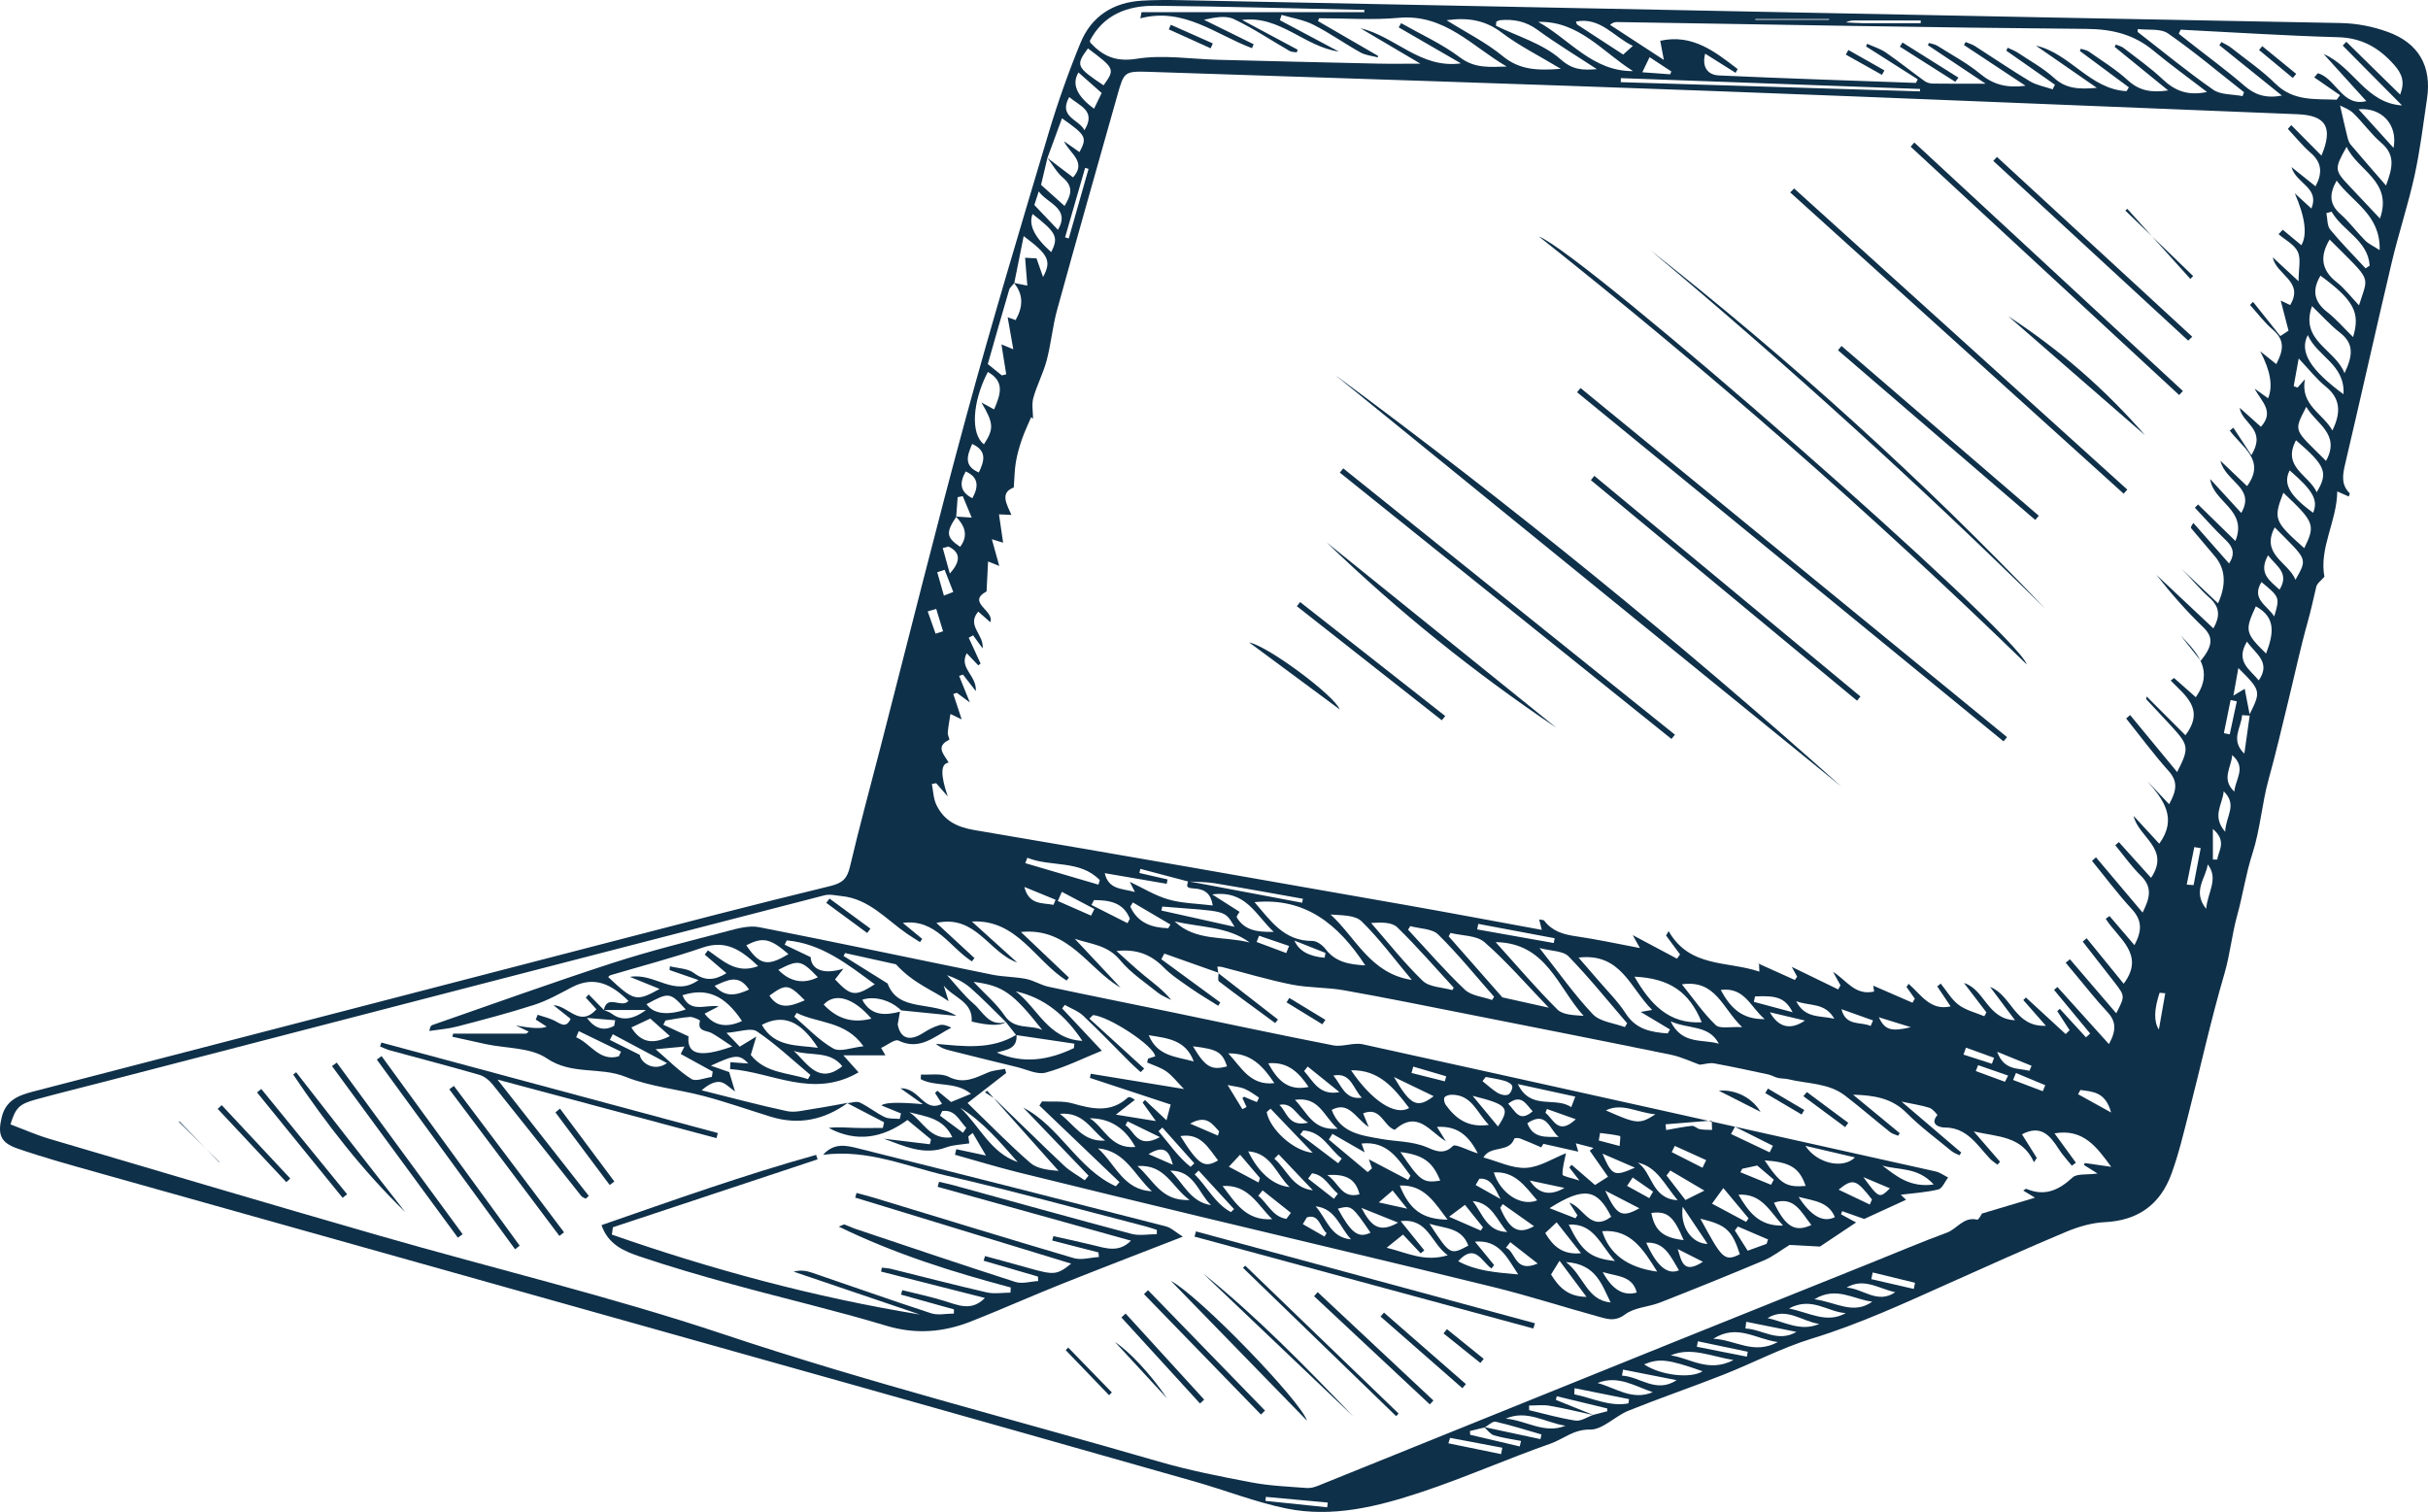 <?xml version="1.0" encoding="UTF-8"?><svg id="a" xmlns="http://www.w3.org/2000/svg" viewBox="0 0 799.24 497.73"><path d="M765.14,189.88c-1.77-9.6,4.1-18.19,4.23-28.1,1.65,.73,2.7,1.2,3.78,1.68,.15-.49,.42-.96,.31-1.07-2.86-2.85-2.34-6.02-1.5-9.6,5.22-22.16,10.14-44.4,15.38-66.55,2.26-9.54,5.38-18.89,7.48-28.46,1.83-8.35,2.85-16.89,4.11-25.37,1.58-10.65-2.83-18.27-12.97-21.92-5.01-1.8-10.12-2.81-15.66-2.91C643.18,5.2,516.08,2.59,388.97,.06c-4.33-.09-8.67-.1-12.99,.15-9.5,.55-16.69,5.1-20.29,13.87-3.97,9.68-7.49,19.59-10.48,29.61-9.28,31.09-18.64,62.17-27.16,93.47-9.87,36.26-18.9,72.74-28.29,109.13-3.36,13.01-6.9,25.99-9.98,39.07-.92,3.91-2.44,5.36-6.52,6.35-25.39,6.15-50.66,12.77-75.95,19.32-61.53,15.92-123.06,31.88-184.58,47.85-5.17,1.34-10.55,2.42-12.14,8.82-1.4,5.67-.51,8.44,5.09,10.38,8.79,3.04,17.79,5.51,26.75,8.03,82.96,23.33,165.95,46.6,248.91,69.94,37.32,10.5,74.61,21.07,111.9,31.68,10.07,2.87,19.9,6.75,30.11,8.86,15.25,3.14,30.16-.6,44.54-5.38,14.34-4.76,28.2-10.94,42.47-15.94,4.27-1.5,7.62-4.74,13.04-4.64,4.17,.08,8.26-4.45,12.67-6.22,10.35-4.17,20.93-7.78,31.32-11.88,9.73-3.84,19.09-8.81,29.05-11.86,15.59-4.77,30.26-11.55,45.05-18.18,12.83-5.75,25.66-11.53,38.62-16.96,4-1.67,8.42-2.98,12.7-3.18,10.96-.51,18.26-5.82,21.94-15.8,2.46-6.69,4.08-13.7,5.86-20.62,3.88-15.12,7.22-30.4,11.62-45.37,1.86-6.34,2.44-12.84,4.19-19.15,1.87-6.73,2.86-13.72,5.01-20.35,2.62-8.07,3.12-16.53,5.39-24.66,2.37-8.49,4.34-17.09,6.44-25.66,2.12-8.66,3.97-17.4,6.38-25.98,1.08-3.85,1.91-7.71,2.82-11.58,.28-1.17,1.64-2.07,2.67-3.3Zm-450.38-19.74c.16-2.16,.32-4.32,.48-6.47,.56-.11,1.12-.22,1.68-.33,.94,2.27,1.88,4.53,2.94,7.06-2.69-.18-3.95-.27-5.2-.35,2.88,2.98,4.23,6.18,1.41,9.97-4.57-3.05-4.78-4.69-1.31-9.86Zm173.78,299.67c1.07,.93,2,2.33,3.24,2.71,2.89,.88,5.93,1.26,8.91,1.85l-.43,1.81c-5.44-1.28-10.88-2.55-16.31-3.83-.03-.41-.06-.83-.08-1.24,1.61-.39,3.22-.78,4.82-1.17,1.23-.67,2.63-2.12,3.65-1.89,5.08,1.16,10.06,2.75,15.07,4.19l-.33,1.54c-6.17-1.32-12.35-2.65-18.53-3.98Zm36.07-3.93c-4.15-1.67-8.3-3.35-12.45-5.02,.1-.4,.19-.8,.29-1.2,5.53,1.34,11.06,2.67,16.6,4.01l.04,.92c-1.53,.4-3.05,.79-4.58,1.19-1.97,.68-4.05,2.16-5.88,1.89-5.15-.76-10.19-2.23-15.27-3.43,0-.51-.01-1.02-.02-1.52,2.23,0,4.51-.31,6.67,.06,4.9,.85,9.75,2.04,14.61,3.09ZM344.79,51.98c1.69,2.21,3.06,4.8,5.14,6.55,3.72,3.14,2.44,5.96,.5,9.27-2.75-2.47-5.24-4.7-7.74-6.94,.67-2.82,1.38-5.85,2.1-8.88,1.59-4.33,3.18-8.67,4.79-13.04,7.99,5.64,8.33,6.3,5.76,11.13-1.71-1.2-3.41-2.39-5.11-3.58,2.01,4.18,7.55,6.79,3,11.91-2.79-2.12-5.62-4.27-8.45-6.42Zm-10.93,41.27c1.01-5.04,2.02-10.08,3.11-15.52,8.2,6.11,9.23,8.17,6.38,13.46-.86-2.45-1.5-4.28-2.15-6.12-1.52-.09-3.12-.18-3.76-.22,.25,3.14,.49,6.13,.73,9.18-2.13-.43-3.27-.66-4.41-.89,3.3,3.94,2.93,8.04,.56,12.24-1.22-.43-2.4-.85-2.62-.93,.56,3.16,1.13,6.4,1.85,10.53-2.67-1.09-3.73-1.52-3.9-1.6,.52,3.24,1.04,6.55,1.57,9.85l-1.43,.36c-1.5-1.21-2.99-2.42-4.63-3.74,2.34-8.2,4.64-16.34,7.04-24.46,.24-.81,1.1-1.43,1.65-2.17Zm57.25,196.88c-.58,1.89-.6,2.19,2.13,2.38,3.43,.25,5.35,1.69,5.97,5.58-5.07-.63-9.99-.67-14.55-1.97-4.43-1.26-8.5-3.81-12.76-5.82,.47,.94,.98,1.96,1.68,3.36-4.15-1.22-8.65-.66-9.93-6.21,7.08,1.21,13.74,2.36,20.4,3.5,.09-.48,.18-.95,.28-1.43-3.09-.71-6.18-1.42-9.27-2.13,.11-.45,.21-.9,.32-1.35,5.22,1.39,10.43,2.78,15.67,4.14,2.94,.19,5.92,.13,8.81,.6,9.69,1.6,19.35,3.39,29.02,5.1l-.24,1.31c-12.5-2.36-25.01-4.72-37.51-7.08Zm9.99,30.09l-.1,.07c-.09-.65-.17-1.29-.27-2.07,.54,.03,1.01-.01,1.44,.1,7.68,1.96,15.28,4.27,23.04,5.81,5.62,1.12,11.51,.88,17.17,1.88,13.64,2.42,27.22,5.18,40.81,7.87,22.29,4.41,44.58,8.8,66.84,13.36,3.4,.7,6.62,2.27,9.48,3.28,1.77-.19,3.31-.71,4.71-.45,5.97,1.09,11.9,2.37,17.83,3.65,1.1,.24,2.12,.88,3.22,1.14,1.11,.26,2.31,.17,3.41,.44,6.32,1.54,13.25,1.19,18.73,5.43,5.01,3.87,9.81,8.01,14.75,11.97,.74,.59,1.77,.81,2.66,1.21l.52-.86c-5.12-4.22-10.24-8.45-15.36-12.67,6.7,.2,12.71,1.05,17.58,5.97,4.55,4.6,9.84,8.47,14.85,12.61,.74,.61,1.71,.93,2.57,1.38,.21-.3,.41-.6,.62-.9-6.18-5.28-12.37-10.56-19.64-16.77,4.05,.86,6.69,1.23,9.18,2.04,1.07,.35,2.66,2.31,2.61,2.37-2.83,3.41,1.29,4.11,2.28,4.11,7.53-.05,10.77,5.79,15.03,10.28,.72,.75,1.63,1.32,2.45,1.97,.29-.32,.57-.65,.86-.97-2.67-3.08-5.34-6.16-8.65-9.98,7.98,1.83,15.85,1.41,19.81,10.12,.31-.47,.63-.94,.94-1.4-1.68-2.67-3.36-5.34-4.89-7.78,6.23-3.28,9.27,.4,12.1,4.84,1.25,1.96,2.88,3.68,4.33,5.5,.44-.33,.88-.67,1.32-1-2.3-3.17-4.6-6.33-7.03-9.66,9.58-1.65,13.98,4.65,18.66,11.02-2.9-.41-5.81-.83-8.71-1.24l-.24,.65c1.08,.68,2.17,1.37,4.45,2.8-3.6,.49-6.76-.04-8.2,1.29-4.55,4.2-9.17,6.33-15.21,3.76-.17-.07-.52,.26-1.05,.55,.96,.59,1.87,1.14,3.87,2.36-6.58,1.97-11.51,3.44-17.48,5.22,.03-.04-1.04,2.14-1.57,2.01-4.46-1.07-6.56,3.02-9.92,4.26-8.36,3.08-16.58,6.57-24.85,9.89-21.75,8.74-43.52,17.46-65.26,26.23-38.93,15.71-77.84,31.46-116.77,47.16-1.2,.49-2.59,.9-3.85,.8-6.05-.47-12.18-.7-18.12-1.83-10.29-1.95-20.62-3.97-30.66-6.89-47.76-13.89-95.98-26.11-143.23-41.91-37.2-12.44-75.49-21.57-113.22-32.43-36.29-10.44-72.49-21.19-108.7-31.9-4.38-1.29-8.58-3.17-12.79-4.75,1.7-5.51,2.87-6.7,8.48-8.23,7.38-2.02,14.82-3.85,22.23-5.77,79.09-20.5,158.18-41.01,237.3-61.43,1.71-.44,3.69,.09,5.53,.27,9.11,.89,14.79,7.75,21.7,12.48,1.36,.93,2.77,1.79,4.16,2.68,.24-.36,.48-.71,.72-1.07-2.1-1.73-4.2-3.45-6.39-5.26,10.81-1.45,15.47,8.03,22.75,12.67,.28-.36,.56-.73,.84-1.09l-12.53-11.58c13.03-2.83,17.23,9.73,26.62,13.05-5-4.52-10-9.03-14.94-13.5,14.84-.81,20.81,12.9,31.17,19.43,.26-.32,.52-.65,.78-.97-5.09-4.84-10.19-9.69-15.8-15.02,15.87-1.58,22.13,12.21,32.79,18.32-4.96-5.3-9.92-10.6-15.06-16.08,5.23,1.79,10.78,1.99,14.93,7.05,3.43,4.17,8.18,7.27,12.45,10.72,1.27,1.02,2.9,1.6,4.37,2.39-2.64-3.3-5.88-5.59-8.94-8.11-3.12-2.56-6.06-5.34-9.08-8.02,6.61-.76,11.4,1.19,15.5,5.36,2.66,2.7,5.96,4.8,9.1,7,2.87,2.01,5.92,3.79,8.88,5.66,.23-.36,.46-.73,.69-1.09-6.47-4.74-12.94-9.49-19.42-14.23,.33-.62,.67-1.24,1-1.86,5.94,2.1,11.87,4.21,17.81,6.31Zm-61.68-182.88l.63,.52c0-2.31-.49-4.75,.1-6.89,1.17-4.19,3.28-8.11,4.39-12.31,1.44-5.46,1.94-11.18,3.43-16.63,6.49-23.57,13.19-47.08,19.83-70.61,2.22-7.86,2.24-8.04,10.79-7.76,61.12,2.02,122.23,3.97,183.34,6.23,64.77,2.4,129.53,5.15,194.29,7.71,9.41,.37,11.88,4.25,7.95,13.63-3.39-3.42-6.67-6.73-9.94-10.03l-1.12,1.23c2.48,2.64,4.76,5.51,7.48,7.86,3.87,3.33,3.86,6.87,1.63,11.05l-7.93-6.35c1.67,5.68,9.36,6.67,6.57,13.67-2.07-1.9-3.77-3.46-5.47-5.02q5.16,11.87,2.17,17.09c-2.05-1.71-4.1-3.41-6.14-5.1-.45,.49-.91,.98-1.36,1.48,2.19,1.9,5.22,3.4,6.33,5.8,1.09,2.36,.24,5.62,.24,9.67-3.64-3.37-6.06-5.61-8.48-7.85,1.12,5.83,10.43,7.84,5.72,15.7-1.17-.56-2.38-1.14-3.11-1.48,.85,3.28,1.71,6.6,2.57,9.92-.9,.59-1.8,1.18-2.7,1.77-2.99-3.75-5.99-7.51-8.98-11.26l-1.01,1.01c2.5,2.75,4.75,5.81,7.56,8.19,4.24,3.6,3.23,7.19,1.1,11.29l-5.3-4.23q5.09,9.6,2.6,15.48c-1.48-1.06-2.96-2.12-4.43-3.18,2.12,4.19,6.69,7.44,2.07,12.57-2.36-2.11-4.68-4.19-7-6.26,.82,5.37,9.07,6.95,3.85,15.59-1.97-3.01-3.95-6.02-5.92-9.03l-1.18,.94c3.95,5.47,12.01,9.67,5.69,18.28-2.46-2.35-5.1-4.86-8.77-8.35,1.68,7.03,11.67,8.84,6.86,17.19-3.52-3.85-6.87-7.51-10.22-11.16,.94,7.64,12.45,10.09,8.29,20.38-4.31-4.22-8.3-8.12-12.29-12.02l-1.04,1.08c3.36,3.56,6.59,7.25,10.13,10.62,2.38,2.27,3.24,4.46,1.12,7.74-3.96-4.5-7.85-8.92-11.75-13.35-.84,1.16-.89,1.54-.73,1.74,2.56,3.07,5.15,6.12,7.74,9.16q5.34,6.25,1.1,15.57c-4.27-4.04-8.17-7.73-12.07-11.42,3.19,3.15,5.99,6.66,9.29,9.6,3.53,3.14,3.41,6.21,1.26,10.06-6.41-6.02-12.58-11.82-18.74-17.61,4.82,6.17,9.88,11.93,15.39,17.23,3.28,3.16,3.3,5.99-.82,11.05-2.2-2.77-4.39-5.54-6.59-8.31,5.65,5.88,11,11.62,4.97,20.3-2.31-2.04-4.74-4.19-7.17-6.33l-1.1,.85c4.77,4.94,11.38,9.37,4.85,18-4.3-4.3-8.52-8.52-12.76-12.76-.04,.38-.21,.83-.07,.98,2.82,3.06,5.72,6.05,8.52,9.13,5.45,5.98,5.55,7.03,1.58,14.76-5.19-6.3-10.33-12.53-15.47-18.76l-1.31,1.13c4.63,5.78,9.03,11.76,13.96,17.26,3.15,3.51,2.66,6.51,.18,10.97-2.67-2.84-4.93-5.24-7.18-7.63,5.27,6.14,10.05,12.2,3.94,20.63-2.73-2.96-5.6-6.07-8.46-9.17,1.61,7.13,12.23,10.73,5.76,20.41-3.57-3.97-7.09-7.88-10.6-11.78l-1.18,1.05c2.79,3.36,5.32,6.99,8.43,10.03,4.09,4,2.73,7.75,.56,12.12-5.31-6.29-10.32-12.23-15.34-18.18l-1.31,1.16c4.35,5.33,8.48,10.88,13.14,15.93,3.55,3.84,3.21,7.37,.83,11.82-2.94-3.44-5.57-6.51-8.2-9.58l-1.26,.9c4.11,6.51,13.19,11.71,5.91,21.38-4.08-5.01-8.13-9.99-12.18-14.97-.43,.36-.87,.72-1.3,1.09,3.51,4.5,7.04,8.99,10.53,13.51,3.42,4.45,3.4,4.46,.51,10.1-5.1-5.96-10.17-11.87-15.24-17.78l-1.4,1.13c.99,1.19,1.98,2.38,2.97,3.57,3.54,4.21,6.91,8.57,10.68,12.57,2.83,3,3.21,5.94,.58,10.65-5.83-6.46-11.39-12.62-16.95-18.79-.37,.32-.74,.63-1.11,.95,3.96,4.79,7.92,9.57,11.88,14.36-.46,.42-.92,.84-1.38,1.26-2.87-3.13-5.73-6.26-8.6-9.39-.28,.26-.57,.51-.85,.77,1.36,2.09,2.72,4.18,4.08,6.27-.44,.42-.87,.85-1.31,1.27-4.36-4.01-8.72-8.03-13.08-12.04-.29,.28-.57,.56-.86,.84,2.35,2.67,4.69,5.34,7.44,8.47-10.39,.45-11.2-10.04-18.37-12.78,2.59,3.45,5.17,6.9,8.2,10.95-9.16-.36-9.92-10.14-16.8-12.25,2.46,3.22,4.93,6.45,7.39,9.67-.23,.42-.47,.85-.7,1.27-2.85-1.2-6.04-1.94-8.44-3.74-2.38-1.78-3.97-4.63-5.91-7.01l-1.14,.93c1.48,2.21,2.96,4.42,4.4,6.58-6.68,1.54-9.77-3.91-13.82-7.42l-.7,1.02c.91,1.29,1.82,2.57,2.74,3.86-.26,.44-.51,.89-.77,1.33-4.31-1.88-8.62-3.75-12.92-5.62,.07,.43,.2,1.28,.3,1.93-6.3,1.47-9.12-3.76-13.53-6.48,.82,1.48,1.64,2.97,2.45,4.45-.25,.45-.51,.89-.76,1.34-5.16-2.5-10.32-5.01-15.28-7.42,.5,.91,1.14,2.07,1.78,3.24l-.77,1.07c-3.89-1.75-7.78-3.5-12.07-5.43,.53-.31,.27-.23,.27-.15,.01,.77,.07,1.53,.14,2.84-10.45-3.57-22.95-1.18-29.87-13.33l-.86,1.43c1.53,2.07,3.07,4.15,4.6,6.22l-1,1.41c-4.83-2.57-9.67-5.14-14.56-7.75,.64,1.15,1.34,2.42,2.36,4.25-7.5-1.41-14.3-2.9-21.17-3.89-4.13-.6-7.74-1.68-10.34-5.14-.21-.27-.86-.21-1.65-.38,.3,1.21,.52,2.11,.86,3.43-15.43-2.82-30.29-5.64-45.19-8.26-47.21-8.29-94.41-16.63-141.67-24.61-5.86-.99-10.02-3.22-12.46-8.37-.96-2.03-1-4.51-1.46-6.78l1.41-.28c1.28,1.46,2.55,2.91,3.83,4.37q-3.67-10.69,.28-11.12c-1.28-2.55-4.64-5.2,.23-7.55,.16-.08-.58-1.56-.51-2.36,.17-2.01,.56-4,.88-6.12l3.7,1.79c-.99-3-1.87-5.68-2.76-8.36l1.17-.39c1.21,.89,2.41,1.79,4.28,3.17-1.41-3.5-2.47-6.12-3.53-8.74,.42-.14,.85-.29,1.27-.43,1.19,1.53,2.39,3.07,4.24,5.45,.29-5.27-5.66-7.57-3-12.48,1.51,1.59,2.65,2.79,3.78,3.98,.26-.19,.52-.38,.78-.57-1.3-2.84-2.61-5.67-3.91-8.51l1.45-.8,3.12,4.31c.54-4.59-5.41-7.44-1.44-12.12,1.3,1.14,2.57,2.24,3.98,3.48,1.43-3.88-7.94-6.48-1.24-10.12,.17-3.34,.33-6.45,.5-9.86,1.74,.69,2.7,1.07,3.68,1.46-.8-2.88-1.52-5.47-2.44-8.79,2.3,.71,3.29,1.02,3.71,1.15-.45-3.09-.89-6.1-1.36-9.33,1.97,.09,2.87,.13,4.11,.18-1.7-3.73-3.81-7.32,.76-9.03,.23-3.02,.24-5.71,.68-8.32,.43-2.55,1.15-5.07,1.99-7.51,.86-2.49,2.01-4.88,3.04-7.31ZM700.78,28.74l-.78,1.27c-12.05-.62-18.57-12.47-29.83-14.99,6.38,4.42,12.75,8.83,20.07,13.9-6.01,.54-10.21,.27-14.11-3.28-3.54-3.22-7.85-5.59-11.86-8.26-1.04-.69-2.26-1.12-3.39-1.67l-.45,.97c5.34,3.74,10.67,7.47,16.01,11.21-.25,.5-.51,1-.76,1.51-2.52-.86-5.27-1.33-7.5-2.66-6.14-3.67-12.05-7.73-18.08-11.58-.93-.59-2.05-.89-3.08-1.33l-.51,1c6.52,4.31,13.04,8.62,20.25,13.4-6.31,.81-10.69-.43-14.88-3.89-4.33-3.58-9.39-6.28-14.18-9.29-.79-.5-1.83-.62-2.75-.91l-.33,.73c6.03,4.02,12.06,8.05,19,12.68-6.8,0-12.12,.04-17.43-.04-.91-.01-1.97-.32-2.7-.85-4.26-3.08-8.36-6.38-12.69-9.36-1.84-1.27-4.1-1.94-6.16-2.89l-.38,.87c5.67,3.61,11.34,7.21,17.01,10.82l-.57,1.19c-21.62-.79-43.25-1.46-64.86-2.46-3.89-.18-5.65-2.98-4.53-7.16,3.46,2.18,6.74,4.24,10.02,6.3l.66-1.24c-7.46-5.71-14.82-11.65-25.48-9.31,.26,1.36,.63,3.33,1.19,6.3-6.49-4.23-12.1-7.89-17.71-11.54,1.02-.92,1.77-.93,2.52-.92,51.45,.81,102.89,1.82,154.34,2.25,8.46,.07,15.54,1.79,22,7.15,5.53,4.59,11.38,8.81,17.65,13.62-6.49,1.36-10.68-.49-14.62-4.2-3.98-3.76-8.51-6.93-12.85-10.3-.71-.55-1.69-.75-2.55-1.12l-.39,.76c5.68,4.63,11.37,9.26,17.62,14.35-5.58,.8-9.54,.09-13.25-3.32-3.9-3.58-8.5-6.4-12.85-9.47-.74-.52-1.76-.63-2.66-.93l-.31,.73c5.38,3.99,10.77,7.99,16.15,11.98ZM433.85,6.94l.36-.93c8.74,0,17.54,.65,26.2-.14,15.14-1.38,24.25,9.49,35.58,16.04-5.39,.11-10.42,.74-15.36-2.98-5.94-4.48-12.89-7.6-19.41-11.3l-.8,1.38c6.83,3.95,13.65,7.9,20.48,11.85-13.37,1.84-21.55-8.85-33.09-11.57,6.56,3.88,13.13,7.75,19.76,11.67-4.99,0-9.63,.09-14.26-.02-17.4-.38-34.79-.81-52.19-1.25-8.99-.22-18.17-1.75-26.89-.35-6.89,1.11-11.11-.81-15.28-5.25-.1-.1-.09-.31-.19-.67,4.5-8.65,12.47-11.6,21.51-11.52,22.95,.21,45.9,.88,68.84,1.37v.73h-73.34l-.39,2.04c14.29-3.75,24.84,5.35,36.74,9.82,.19-.43,.38-.86,.56-1.29-5.46-2.69-10.92-5.37-16.37-8.06,3.49-.78,7.14-1.5,9.86-.22,6.35,3,12.23,6.98,18.33,10.49,.66,.38,1.56,.32,2.35,.46l.32-.87c-6.1-3.27-12.21-6.54-18.31-9.8,12.54-1.56,20.5,8.81,31.84,10.4-6.46-3.44-12.92-6.88-19.39-10.32l.56-1.75c3.52,1.05,7.29,1.62,10.51,3.26,5.33,2.7,10.25,6.21,15.48,9.12,1.68,.94,3.79,1.1,5.71,1.62v-.54c-6.58-3.81-13.16-7.62-19.74-11.43Zm317.3,24.53c-5.43,1-9-.32-12.41-3.29-5.27-4.59-10.94-8.72-16.43-13.05-1.7-1.34-3.41-2.68-5.11-4.02l.61-1.34c17.27,.87,34.54,2,51.82,2.48,7.82,.22,13.41,3.42,18.44,9.07,2.67,3,3.62,5.69,2,9.82-6.04-5.93-11.87-11.65-17.71-17.38l-1.19,1.25c6.51,6.57,13.02,13.13,19.53,19.7-11.97-.75-15.92-12.65-25.81-16.93,4.99,5.51,9.58,10.58,14.05,15.51-7.93,1.97-9.89-7.38-15.94-9.2l-1.21,1.38c2.83,1.96,5.67,3.91,8.5,5.87-.37,.5-.74,.99-1.11,1.49-7.02-.34-14.15,.62-20.12-5.25-4.49-4.41-9.77-8.03-14.74-11.95-.92-.72-2.04-1.19-3.07-1.78l-.7,1.01c6.65,5.36,13.3,10.72,20.6,16.61ZM449.42,317.82c-5.26-.3-9.8-1.05-13.08-5.37-.98-1.29-2.85-2.69-4.31-2.68-9.5,.07-13.94-6.9-19.08-12.78,16.75-1.59,27.61,7.3,36.47,20.83Zm45.11,10.51c-5.24-5.96-11.45-13.02-17.66-20.08l.6-1.11c3.8,.94,8.59,.76,11.21,3.05,7.21,6.29,13.52,13.63,21.14,21.55-5.76-1.28-9.94-2.21-15.29-3.4Zm45.52,4.79c3.57,2.14,6.62,3.96,9.67,5.79l-.75,1.31c-5.39-.42-10.38-1.24-13.8-6.55-2.58-4.01-6.08-7.43-9.2-11.1-2.02-2.38-4.09-4.72-6.34-7.32,14.02-1.65,16.98,10.11,24.22,17.23-1.62,.28-2.54,.44-3.8,.66Zm-47.72-22.96c16.76,.23,20.45,14.97,28.97,24.27-3.17-.25-6.81-.26-8.64-2.09-7-6.97-13.41-14.52-20.33-22.18ZM703.66,10.51l.05-.95c3.37,.42,7.5-.26,9.97,1.46,8.64,6,16.71,12.83,25,19.34l-.48,1.28c-3.26-.65-7.16-.37-9.66-2.1-8.56-5.96-16.62-12.63-24.88-19.03Zm-168.04,326.36c-.25,.42-.5,.84-.75,1.26-3.57-1.34-8.16-1.73-10.53-4.22-6.12-6.44-11.26-13.81-17.58-21.81,3.9,1.04,7.77,.89,9.58,2.76,6.79,6.98,12.91,14.62,19.28,22.01Zm-21.84-314.22c-7.82,.63-13.64,.34-19.13-4.18-5.47-4.5-11.98-7.74-18.47-11.81,7.1-.98,12.76-.02,18.18,4.1,5.64,4.29,12.1,7.48,19.42,11.89Zm-50.27,283.42l.72-1.18c3.12,.87,7.18,.79,9.2,2.77,6.53,6.42,12.31,13.6,18.39,20.49l-.66,1.06c-3.03-1.08-6.82-1.37-8.96-3.39-6.57-6.23-12.51-13.12-18.69-19.75Zm15.03,19.09l-.49,.79c-3.3-.95-7.52-.94-9.71-3.04-6.12-5.88-11.4-12.64-17.01-19.06,3.42-.24,6.86-.28,8.61,1.42,6.5,6.32,12.45,13.22,18.6,19.9ZM770.3,34.74c.96,.53,2.98,1.19,4.36,2.52,3.21,3.11,5.82,6.88,9.2,9.76,5.04,4.29,3.42,8.81,1.57,14.06-4.11-4.73-7.93-9.07-11.65-13.48-.58-.68-.86-1.68-1.09-2.58-.81-3.27-1.53-6.56-2.39-10.27ZM464.74,322.61c-13.68-2.09-18.39-13.91-26.75-21.54,3.65,.28,8.05,.13,10.22,2.25,5.86,5.72,10.76,12.41,16.53,19.29Zm73.29-1.08c11.62,.57,18.03,5.02,22.13,15.01-10.88,.65-16.97-6.06-22.13-15.01Zm-.46-298.12c-13.38,.13-20.96-10.53-31.23-16.21,13.43-.36,21.24,9.99,31.23,16.21Zm-45.14-14.94c.11-1.03,.07-1.31,.15-1.35,.41-.2,.84-.44,1.27-.48,4.42-.39,8.37,.36,12.16,3.12,6.34,4.61,13.07,8.69,19.63,13-4.57,.36-7.89,.34-11.86-3.18-5.9-5.23-14.3-7.64-21.36-11.11Zm274.43,70.39c14.2,14.23,12.84,11.46,9.66,21.66-2.55-2.69-4.65-5.5-7.32-7.6-5.08-3.98-5.67-8.47-2.34-14.06Zm16.57-6.92c-3.68-3.91-6.85-7.27-10.02-10.63-5.01-5.31-5.05-5.66-.96-12.99,3.67,7.94,15.28,11.3,10.98,23.62Zm-14.26-12.49c5.18,7.18,14.48,11.16,14.15,22.89-2.08-1.36-3.66-2.05-4.79-3.19-2.8-2.81-5.17-6.08-8.13-8.69-3.65-3.21-3.73-6.54-1.23-11.02Zm2.59,63.41c-3.15-8.04-14.76-10.57-10.71-22.08,3.35,3.22,6.08,6.31,9.28,8.79,4.61,3.59,4.15,7.58,1.43,13.28Zm2.81-11.9c-3.06-3-5.55-5.93-8.52-8.24-4.46-3.48-4.98-7.35-2.2-11.97,10.91,8.03,13.19,12.14,10.72,20.22Zm-15.84,13.9c-.81,.91-1.63,1.83-2.44,2.74l-1.26-.47c.49-2.7,.98-5.41,1.64-9.12,3.37,3.56,5.8,6.73,8.82,9.17,5.01,4.04,5.15,8.62,2.28,14.54-3.11-5.61-10.63-8.33-9.05-16.86ZM533.51,27.05c.01-.44,.03-.89,.04-1.33,32.83,1.19,65.67,2.38,98.5,3.57l-.03,.79c-32.84-1.01-65.68-2.02-98.52-3.03Zm-210.46,105.43c4.11,6.94,4.13,8.73,.84,13.79-4.43-3.35-3.86-13.94,1.28-23.82,5.81,3.22,4.04,7.68,2.07,12.33-1.11-.61-2.07-1.13-4.2-2.29Zm250.41,205.67c-3.84-.22-7.31,.64-8.69-.69-4.08-3.91-7.33-8.69-11.13-13.41,11.17-1.62,13.31,7.89,19.82,14.09Zm178.17-175.94c10.27,9.69,10.61,10.63,6.88,18.25-9.92-8.81-10.24-9.6-6.88-18.25Zm14.04-10.48c-10.61-10.61-10.81-9.34-6.5-17.8,3.23,5.63,11.39,8.95,6.5,17.8Zm5.75-21.95c-10.91-8.02-14.63-13.95-11.75-19.48,3.03,7.04,12.34,9.66,11.75,19.48Zm-15.63,15.16c9.73,8.35,10.69,10.65,6.81,17.1-2.56-5.72-11.51-8.24-6.81-17.1Zm-7,28.68c10.72,10.85,10.9,9.98,6.83,17.25-2.35-5.83-11.56-8.34-6.83-17.25Zm-340.75,126.56c-2.91-1.85-5.48-3.49-9.01-5.73,11.17-1.46,14.19,6.68,20.24,12.32-5.56,.16-9.62-.55-12.14-4.72-.24-.4,.75-1.54,.92-1.86ZM780.05,87.43l-1.35,.92c-3.92-4.23-8-8.33-11.65-12.77-1.05-1.28-.87-3.58-1.26-5.42l1.73-.47c3.59,6.31,11.96,9.39,12.52,17.74Zm-34.11,127.73c-6.89-6.76-7.06-7.61-3.37-15.54,6.91,3.73,5.71,9.35,3.37,15.54Zm-334.57,95.13c-8.32-2.19-17.82-.28-24.72-6.98,8.35,2.06,17.42,1.56,24.72,6.98ZM518.77,7.09c8.09-1.57,12.46,5.09,18.73,8.01-1.22,1.1-2.16,1.95-3.18,2.86-5.14-3.34-10.14-6.59-15.13-9.86-.21-.14-.24-.56-.42-1Zm-155.51,21c-9-6.04-9.23-6.58-5.13-12.15,8.84,6.6,8.95,6.87,5.13,12.15Zm-25.77,256.07c.23-.59,.46-1.19,.69-1.78,7.73,3.16,17.27,.58,23.85,7.37l-.46,1.48c-8.03-2.36-16.05-4.71-24.08-7.07Zm68.91,20.96c-8.6-1.92-16.35-3.65-24.1-5.37l.29-1.3c21.44,1.71,20.38,.97,23.81,6.68Zm355.03-136.31c-7.85-5.73-9.97-9.56-7.72-13.95,7.73,6.69,9.43,9.76,7.72,13.95ZM360.13,35.78q-8.56-6.27-5.12-11.92c2.57,2.27,5.1,4.52,7.64,6.76-.93,1.9-1.64,3.36-2.51,5.16Zm225.09,406.04c-8.02,4.3-13.85-.71-21.23-1.1,7.9-4.96,13.73,.07,21.23,1.1ZM339.91,70.45c7.91,6.19,8.58,7.61,6.13,12.55q-8.28-7.29-6.13-12.55Zm220.54,380.98c-3.87,2.53-13.89,1.35-19.25-2.27,5.01-2.05,7.93-1.7,19.25,2.27ZM787.9,48.69c-4.12-4.55-7.69-8.5-11.52-12.72,7.64-.66,12.99,5.09,11.52,12.72Zm-171.57,379.81c-6.26,4.51-12.05,.12-19.07-.77,7.31-4.46,13.08,.2,19.07,.77Zm-49.91-102.61c7.96-1,9.76,5.69,14.48,9.61-7.54,.16-11.34-3.78-14.48-9.61ZM341.93,63c2.72,3.99,10.54,5.49,6.32,12.66-2.71-2.85-5.09-5.34-7.77-8.17,.38-1.17,.92-2.83,1.45-4.5Zm208.04,383.2c6.69-2.83,12.87,.24,20.66,1.54-8.24,4.28-14.24-.62-20.66-1.54Zm186.83-226.29c7.44,7.41,7.51,7.64,3.72,15.24-.67-3.44-1.12-5.76-1.62-8.38-.94,.57-1.77,1.06-3.71,2.23,.62-3.5,1.05-5.92,1.62-9.09Zm-192.76,238.41c-6.73,2.87-12.21-1.42-18.16-3.02,6.7-2.7,12.27,1.05,18.16,3.02Zm21.77-114.72c-5.26-1.6-12.1,.47-15.89-7.38,5.99,2.7,12.54,1.06,15.89,7.38Zm-70.16,123.44c7-3.1,13.11,1.35,19.66,2.32-6.92,2.86-13.05-1.83-19.66-2.32Zm244-255.83c2.8,4.07,8.03,6.74,3.88,12.79-2.9-3.61-7.83-6.21-3.88-12.79Zm-140.77,224.64c-6.12,2.64-11.43-.67-17.03-1.92,6.2-3.84,11.36,1.18,17.03,1.92Zm8.73-3.58c-6.32,3.55-11.8-.1-18.72-1.5,7.55-4.1,12.84,1.28,18.72,1.5Zm16.26-6.87c-5.83,4.06-10.66-1.22-16.02-1.52,5.76-3.42,10.74,.47,16.02,1.52Zm-71.95,28.97c-6.85,4.46-11.97-1.17-18-1.5,.12-.66,.23-1.32,.35-1.98,5.88,1.16,11.77,2.32,17.65,3.48ZM356.96,42.88c-1.7-3.6-8.7-4.29-5-10.93,3.52,3.02,8.97,4.49,5,10.93Zm2.31,255.04c.28-.53,.56-1.06,.84-1.6,5.06,0,9.7,.78,11.81,6.12-.25,.49-.51,.99-.76,1.48-3.96-2-7.93-4-11.89-6.01Zm152.49,10.96l-.31,1.57c-8.4-1.49-16.8-2.99-25.2-4.48l.36-1.82c8.39,1.58,16.77,3.16,25.16,4.73Zm-139.69-10.42c.28-.46,.56-.91,.84-1.37,4.12,2.42,8.25,4.85,12.37,7.27-.24,.41-.48,.81-.72,1.22-5.41-.17-10.05-1.71-12.49-7.12Zm376.55-95.52c-2.39-3.77-7.62-5.66-4.2-11.33,6.05,5,6.07,5.05,4.2,11.33Zm-174.07,234.42c.09-.74,.18-1.47,.27-2.21,5.51,1.11,11.02,2.21,16.54,3.32-6.23,3.62-11.19-.87-16.81-1.11Zm-56.33,21.66l.09-2.01c5.98,1.2,11.97,2.4,17.95,3.6l-.24,1.41c-6.26,1.15-11.9-1.8-17.81-3Zm208.51-174.46c3.69,4.8-.01,9.07-.52,14.63-4.67-5.81-.05-10.1,.52-14.63Zm19.86-101.74c2.65,3.51,7.19,5.81,3.77,11.3-3.27-3-7.07-5.41-3.77-11.3Zm-398.38,113.8l1.32-3.02c3.57,1.88,7.14,3.77,10.71,5.65-.36,.73-.72,1.45-1.08,2.18-3.65-1.6-7.3-3.21-10.95-4.81Zm389.82-61.18c.84,.05,1.67,.1,2.51,.15-.59,4.17-1.17,8.34-1.76,12.52-4.71-4.56-.99-8.49-.75-12.66Zm-261.26,239.71c.19-.6,.38-1.19,.57-1.79,5.73,1.08,11.45,2.16,17.18,3.25l-.4,2.1c-5.78-1.19-11.57-2.37-17.35-3.56Zm100.56-145.33l.38-1.79c7.42-.36,9.94,.59,12.39,5.21-4.61-1.24-8.7-2.33-12.78-3.42Zm-160.77,164.29c.05-.44,.09-.88,.14-1.32,6.79,.62,13.57,1.25,20.36,1.87l-.17,1.56c-6.78-.7-13.55-1.41-20.33-2.11Zm213.82-71.81l-.41,2.03c-4.66-1.07-9.32-2.15-13.98-3.22,.15-.73,.31-1.46,.46-2.2,4.64,1.13,9.28,2.26,13.92,3.39Zm102.1-148.46c-4.49-5.22-.9-8.81-.49-13.34,4.68,4.58,.6,8.22,.49,13.34Zm-141.23,55.77c4.54,1.71,9.44,.33,12.56,5.77-4.92-1.12-9.59-.03-12.56-5.77Zm-32.69,113.75c.11-.6,.22-1.2,.34-1.79,5.47,1.15,10.95,2.29,16.42,3.44-.1,.54-.19,1.08-.29,1.62-5.49-1.09-10.98-2.18-16.47-3.26ZM322.21,155.54c-5.17-2.21-3.74-5.71-2.2-9.39,5.06,2.3,3.94,5.73,2.2,9.39Zm271.94,180.44c-4.88,3.31-8.74,2.18-11.55-2.73,4.21,.99,7.88,1.86,11.55,2.73Zm100.78,30.27c-4.4-2.43-7.64-4.23-10.88-6.02,.26-.46,.52-.92,.77-1.39,3.93,.57,8.22,.49,10.1,7.4Zm-347.46-70.04c-.23,.56-.46,1.11-.69,1.67-3.73-.71-8.1,.08-9.58-5.89,3.43,1.41,6.85,2.82,10.28,4.22Zm-27.39-132.19c-4.36-2.21-4.17-5.3-2.19-8.81,4.24,1.9,4.33,4.93,2.19,8.81Zm-9.75,16.41c.63-.16,1.27-.33,1.9-.49,4.22,2.01,3.84,5.07,.43,8.89-.78-2.8-1.56-5.6-2.33-8.4Zm424.45,68.16c4.81,4.17,1.08,7.76,.7,12.03-4.39-4.24-.98-7.83-.7-12.03Zm-118.22,87.35l-.79,1.82c-3.34-1.51-8.12,.23-9.61-5.52,3.47,1.23,6.93,2.47,10.4,3.7Zm40.86,10.32c4.34,1.77,7.83,3.19,11.32,4.61l-.7,1.65c-3.71-.97-8.34,.03-10.62-6.26ZM357.2,55.25l1.13,.34c-2.17,7.64-4.34,15.27-6.52,22.91l-1.21-.36c2.2-7.63,4.4-15.25,6.6-22.88Zm79.11,258.46l-.27,1.59q-7.8-.64-9.94-5.64c4.02,1.6,7.12,2.82,10.22,4.05Zm-11.97-2.28c-.31,.77-.63,1.55-.94,2.32l-9.75-3.64c.27-.69,.53-1.38,.8-2.06,3.3,1.13,6.6,2.26,9.9,3.38ZM577.81,6.52v-.25h24.31v.25h-24.31Zm150.62,266.38c4.74,4.1,1.81,7.1,1.44,10.08h-1.44v-10.08Zm-6.36,18.49c-.75-.06-1.5-.12-2.25-.17,.83-4.12,1.66-8.24,2.49-12.35,.7,.12,1.4,.23,2.1,.35-.78,4.06-1.56,8.12-2.34,12.18ZM632.25,6.73v.91c-6.26,0-12.53,.02-18.79-.01-1.94-.01-3.87-.17-5.81-.26,.96-.53,1.93-.63,2.89-.63,7.24-.01,14.47,0,21.71,0Zm78.64,320.1c.62,.05,1.24,.11,1.86,.16-.66,3.72-1.31,7.44-2.1,11.93q-2.53-3.8,.24-12.09Zm-81.89,11.33c-6.62,1.59-8.58,.84-10.55-3.27,3.85,1.19,7.2,2.23,10.55,3.27ZM543.01,18.82c2.59,1.71,4.88,3.21,7.16,4.71-.13,.31-.26,.62-.39,.93l-9.17-.67c.97-2,1.59-3.3,2.4-4.98Zm119.65,336.71l.94-2.29c3.22,1.34,6.44,2.69,9.66,4.03-.28,.66-.55,1.32-.83,1.97-3.26-1.24-6.52-2.47-9.78-3.71Zm-1.63-1.43c-.35,.68-.7,1.35-1.05,2.03-3.2-1.17-6.4-2.35-9.6-3.52l.77-1.95,9.88,3.44ZM313.79,194.88l-3.08,1.2c-.73-2.56-1.46-5.12-2.19-7.69,.81-.27,1.62-.53,2.43-.8,.95,2.43,1.9,4.86,2.85,7.29Zm332.55,152.3c.27-.76,.54-1.52,.81-2.28,3.08,1.11,6.17,2.23,9.25,3.34l-.72,1.96-9.35-3.02ZM305.39,201.27c.93-.27,1.87-.53,2.8-.8,.75,2.45,1.5,4.91,2.24,7.36-.82,.26-1.64,.52-2.46,.79-.86-2.45-1.73-4.9-2.59-7.35Zm428.89,29.18l2.03,.43c-.78,3.62-1.56,7.25-2.34,10.87-.64-.13-1.28-.25-1.92-.38,.74-3.64,1.48-7.28,2.22-10.92Z" style="fill:#0f3049;"/><path d="M606.2,259c-53.46-47.8-109.06-92.96-166.73-135.57,55.58,45.19,111.15,90.38,166.73,135.57Z" style="fill:#0f3049;"/><path d="M506.56,77.84c55.55,44.07,108.86,90.62,160.62,140.92-3.61-10.73-145.25-134.75-160.62-140.92Z" style="fill:#0f3049;"/><path d="M673.29,200.43c-40.49-42.56-83.98-81.81-130.11-118.14,44.92,37.68,88.32,77.03,130.11,118.14Z" style="fill:#0f3049;"/><path d="M660.67,242.67c-46.8-38.31-93.6-76.62-140.4-114.93l-1.14,1.39c46.79,38.31,93.59,76.62,140.38,114.93,.39-.46,.77-.93,1.16-1.39Z" style="fill:#0f3049;"/><path d="M589.31,63.36c36.58,33.05,73.16,66.11,109.74,99.16l1.21-1.34c-36.56-33.05-73.12-66.09-109.68-99.14-.43,.44-.85,.87-1.28,1.31Z" style="fill:#0f3049;"/><path d="M551.35,241.87c-36.4-29.23-72.79-58.45-109.19-87.68l-1.12,1.4c36.39,29.23,72.78,58.46,109.16,87.68l1.15-1.4Z" style="fill:#0f3049;"/><path d="M628.94,48.29c29.46,27.25,58.93,54.5,88.39,81.76l1.23-1.33c-29.47-27.27-58.94-54.54-88.42-81.81-.4,.46-.8,.92-1.2,1.39Z" style="fill:#0f3049;"/><path d="M523.68,158.07l87.6,72.6,1.14-1.37c-29.2-24.21-58.4-48.43-87.6-72.64-.38,.47-.76,.94-1.14,1.41Z" style="fill:#0f3049;"/><path d="M436.7,178.57c23.43,22.61,48.67,42.88,75.62,61.02-25.21-20.34-50.41-40.68-75.62-61.02Z" style="fill:#0f3049;"/><path d="M721.63,110.85c-21.43-19.73-42.85-39.46-64.28-59.19l-1.21,1.31c21.39,19.72,42.78,39.44,64.17,59.17l1.32-1.29Z" style="fill:#0f3049;"/><path d="M605.02,115.31c21.64,18.62,43.29,37.24,64.93,55.86l1.18-1.37c-21.65-18.63-43.3-37.26-64.95-55.9l-1.15,1.4Z" style="fill:#0f3049;"/><path d="M661.06,104.1l45.02,39.17c-13.18-15.16-28.2-28.2-45.02-39.17Z" style="fill:#0f3049;"/><path d="M475.74,235.73c-15.92-12.51-31.85-25.02-47.77-37.53l-1.08,1.37c15.9,12.52,31.81,25.03,47.71,37.55l1.14-1.38Z" style="fill:#0f3049;"/><path d="M411.18,211.48c10.25,7.58,19.96,14.76,29.81,22.06-1.67-4.49-23.36-20.71-29.81-22.06Z" style="fill:#0f3049;"/><path d="M700.24,68.74c6.93,7.7,13.85,15.39,20.78,23.09,.3-.32,.6-.64,.91-.95-7.44-7.18-14.87-14.37-22.31-21.55l.63-.58Z" style="fill:#0f3049;"/><path d="M278.89,363.16c4.04,2.1,8.08,4.2,12.12,6.3l-.39,1.87c-3.07,0-6.14,.08-9.21-.02-2.87-.09-5.74-.38-8.62,.02,9.15,4.87,17.74,3.38,25.93-2.62,2.74,2.26,5.24,4.33,7.75,6.4l-.4,1.59c-5.05-.61-10.1-1.22-15.15-1.83,6.67,2.39,13.17,5.63,20.55,2.86,2.29-.86,4.89-.88,7.6-1.32-.02-.12-.17-1.2-.32-2.29,.48-.38,.96-.76,1.44-1.14,1.62,2.77,3.25,5.53,4.36,7.43-2.19-.47-5.97-1.27-9.76-2.08l-.44,1.83c6.99,1.95,13.94,4.08,20.98,5.83,20.33,5.03,40.69,9.94,61.05,14.84,31.8,7.65,63.65,15.12,95.41,22.94,11.92,2.94,23.62,6.75,35.47,9.98,2.51,.68,4.83,1.13,7.7-1.04,3.06-2.31,7.7-2.42,11.49-3.9,11.46-4.5,22.87-9.1,34.21-13.88,2.91-1.23,5.48-3.28,8.45-5.09,3.15,.17,6.97,.38,9.98,.55,4.03-2.69,7.61-5.08,11.89-7.94-2.35-1.27-3.66-1.98-4.97-2.69,.13-.34,.26-.69,.39-1.03,2.43,.86,4.86,1.72,7.25,2.57,4.37-2,8.94-4.1,13.78-6.32-.9-.85-1.47-1.39-1.75-1.66,4.16-.53,8.36-.76,12.38-1.74,1.31-.32,2.15-2.57,3.21-3.94-1.37-.68-2.67-1.67-4.12-1.99-62.83-14.03-125.66-28.03-188.53-41.85-3.09-.68-6.67,.95-9.79,.34-18.3-3.56-36.52-7.49-54.78-11.26-12.96-2.68-25.94-5.25-38.87-8.02-2.54-.54-4.87-2.08-7.41-2.58-3.67-.73-7.49-.66-11.15-1.4-25.59-5.19-51.13-10.63-76.75-15.64-3.23-.63-6.95,.38-10.27,1.26-12.71,3.34-25.49,6.49-37.98,10.54-19.89,6.46-39.57,13.57-59.33,20.43-.42,.14-.74,.56-.95,1.94,3.05-.47,6.16-.69,9.13-1.46,8.53-2.23,17.07-4.45,25.45-7.16,4.3-1.39,8.33-3.68,12.36-5.79,7.56-3.95,13.25-.73,18.59,4.52-2.17,2.58-7.04-2.35-8.09,2.98,4.19,0,8.37,0,13.87,0q-6.5,4.87-11.28,1.22c-.75-.56-1.72-.83-2.59-1.23l-5.01-5.11c-.31,.35-.62,.7-.93,1.06,1.17,1.28,2.34,2.57,3.5,3.84-5.6,6.13-9.13-1.16-14.15-1.35,1.83,1.46,3.66,2.91,5.64,4.49-1.53,3.38-3.43,1.5-5.42,.54-1.71-.82-3.61-1.27-5.42-1.88l-.63,1.58c1.14,.73,2.28,1.47,3.59,2.31q-2.2,1.13-10.17-.39c1.42,.68,2.84,1.36,4.26,2.05-.26,.22-.53,.43-.79,.65h-24.08c-.09,.34-.17,.69-.26,1.03,3.68,.82,7.36,1.66,11.04,2.44,6.76,1.44,14.74,1.07,20.02,4.66,8.25,5.61,17.52,2.71,25.9,6.08,8.19,3.29,17.35,4.09,25.98,6.39,7.35,1.96,14.55,4.5,21.83,6.75,9.22,2.84,17.64,1.08,25.38-4.55-3.85,.67-7.7,1.44-11.57,2.01-2.8,.41-5.79,1.27-8.43,.71-9.42-2.01-18.73-4.53-28.09-6.86,2.04-1.78,4.13-2.97,6.03-2.74,1.73,.22,3.26,1.99,4.95,3.12-.85-2.83-1.54-5.11-1.92-6.38-2.2-.77-4.11-1.44-6.02-2.1,8.12-3.79,9.42-3.76,12.33-.72-2.09-.15-4-.29-5.91-.43-.03,.75-.07,1.51-.1,2.26,13.89,.97,27.23,9.86,42.29,1.08-1.4-1.56-2.68-3-5.01-5.6h13.86l-1.43-2.44c2.11-.95,4.54-2.99,5.71-2.42,7.03,3.43,11.85-1.39,17.4-4.25-1.31-.69-2.75-1.17-3.95-.82-1.89,.56-3.71,1.53-5.38,2.6-4.28,2.73-7.41,1.94-8.32-2.83,.25-1.41,.5-2.81,.75-4.22-4.95,1.28-9.55,1.44-12.42-3.91,3.9-1.38,9.4,.12,12.81,3.49,5.73,.58,11.46,1.15,18.18,1.82-7.88-5.15-19.11-1.04-22.64-10.67-5.24-3.27-9.87-6.17-14.5-9.06l.5-.96c6.44,1.42,12.88,2.85,16.74,3.7,5.89,6.45,12.16,8.48,17.33,12.14-.53-1.71-1.07-3.42-1.6-5.13,3.12,3.95,9.69,5.24,9.2,11.84q8.62,2.07,11.27,.16c-5.59,1.6-7.58-3.44-10.68-6.08-3.22-2.75-5.82-6.21-8.69-9.36,2.7,.98,5.46,2.24,7.65,4.15,4.07,3.56,7.81,7.49,11.69,11.27,1.13,1.43,2.27,2.87,3.39,4.31,6.39,.95,12.78,1.89,19.17,2.83-.05,.49-.1,.97-.15,1.46-8.24,3.95-16.64,5.32-25.39,1.46,3.22-.96,6.83-1.12,6.5-5.88-8.34,5.11-17.39,3.83-26.57,3,1.32,1.14,2.72,1.73,4.18,2.09,7.48,1.89,14.97,3.75,22.48,5.56,3.18,.77,6.72,2.6,9.52,1.84,6.41-1.74,12.46-4.78,18.47-7.21-4.73-5.05-8.9-9.48-13.06-13.92,.29-.39,.58-.77,.87-1.16,2.05,1.18,4.42,2.02,6.09,3.59,5.33,5.02,10.4,10.32,15.59,15.5,1.06,1.06,2.2,2.03,3.3,3.04,.38-.39,.76-.78,1.15-1.17-6.01-5.48-12.02-10.97-18.03-16.45l1.2-1.17c5.46,.51,20.18,10.25,20.46,13.6-.78,.24-1.56,.49-2.35,.74-.1,.42-.21,.85-.31,1.27,2.13,.96,4.46,1.63,6.33,2.95,1.95,1.38,3.45,3.39,5.8,5.79-11.1-1.82-20.9-3.42-30.7-5.03-.09,.46-.17,.91-.26,1.37,8.79,2.9,17.57,5.8,26.58,8.77l-1.38,5.18c-2.69-2.53-4.89-4.6-7.09-6.66l-.76,.83c1.33,1.85,2.65,3.71,4.35,6.09-4.67-.75-8.5-1.37-13.16-2.12,2.62-2.04,4.44-3.46,6.25-4.87-1.15-.87-1.96-1.06-2.31-.75-5.63,5.17-11.76,3.76-18.22,1.92-3.15-.9-6.68-.47-10.03-.65-.29,.45-.57,.9-.86,1.36,8.79,8.41,17.58,16.81,26.37,25.22-.4,.45-.8,.9-1.21,1.35-12.57-5.65-18.35-19.58-30.48-25.9,7.17,7.47,14.34,14.94,21.51,22.42-.42,.5-.85,1.01-1.27,1.51-2.3-1.61-4.85-2.97-6.87-4.88-7.51-7.07-14.84-14.35-22.29-21.49-1.07-1.02-2.44-1.73-3.68-2.58,.24-.17,.49-.35,.73-.52,7.84,8.79,15.67,17.59,23.51,26.38-3.42-.27-7.06-.68-9.34-2.66-6.9-5.99-13.28-12.58-20.63-19.68,4.78-3.72,8.74-6.8,12.71-9.88-.12-.45-.25-.91-.37-1.36-1.84,.36-3.79,.44-5.48,1.14-4.24,1.76-8.06,4.01-13.08,1.47-2.52-1.27-6.04-.56-9.1-.75-.03,.51-.07,1.01-.1,1.52,4.88,2.66,11.39,.6,16.55,4.84-2.83,1.16-4.77,1.95-6.57,2.69-1.66-1.37-3.08-2.54-4.5-3.72l-.75,.75c.73,1.15,1.46,2.3,2.27,3.57-6.06,3.02-7.26-5.27-13.68-5.13,3.17,2.25,5.28,3.75,7.39,5.25q-11.99-1.09-13.64,.41c2.13,.87,4.28,1.75,6.43,2.62l-.4,1.82c-1.67-.18-3.54,.07-4.97-.62-2.84-1.36-5.33-3.43-8.18-4.78-1.12-.53-2.79,.12-4.21,.23Zm-45.84-50.3c-.35,.47-.71,.94-1.06,1.41,2.36,2.02,4.72,4.04,7.14,6.11-3.84,2.35-7.04,2.69-10.74-.08-2.03-1.52-5.21-1.51-7.87-2.19-.04,.42-.08,.83-.12,1.25,2.99,1.03,5.98,2.06,9.53,3.29-8.06,5.81-14.21-2.47-22.56-1.05,3.86,1.57,6.53,2.65,9.77,3.97-7.72,4.25-8.44,4.05-16.94-3.93,.24-.2,.46-.51,.74-.59,10.14-3.01,20.4-5.68,30.4-9.11,7.77-2.66,12.8,.96,18.23,6.11-7.26,2.78-11.68-1.89-16.51-5.17Zm253.42,66.87c-3.59-1.14-7.44-3.27-8.23-2.45-3.1,3.21-6.36,1.3-8.66,.36-4.95-2.02-10.06-1.79-15.06-2.71-6.32-1.16-13.26-1.84-16.17-9.54,5.68-2.99,7.7,2.58,12.19,5.65-.98-2.42-1.41-3.47-1.83-4.5,5.87-2.45,6.71,4.31,10.42,5.41,7.53-6.74,11.52,.66,16.79,3.73-.93-1.5-1.86-3.01-2.9-4.69,6.24-.36,10.18,2.29,13.45,8.75Zm33.46,8.93c-2.76-.94-5.56-1.41-5.58-1.98-.07-2.35,.69-4.73,1.13-7.02-4.27,1.67-8.64,4.58-13.14,4.81-4.58,.24-9.3-2.16-14.03-3.42,2.37-4.14,8.47-1.41,10.17-6.2,.08-.23,1.32-.27,1.9-.05,2.22,.84,4.38,1.82,6.96,2.92,.14-.23,.57-.93,.71-1.16,3.91,.88,7.57,1.7,11.48,2.58-.26-.89-.48-1.63-.81-2.75,2.06,.54,3.93,1.02,5.81,1.51-.41,.3-.81,.61-1.22,.91,2,2.86,4.01,5.72,6.01,8.58-1.38,.88-2.73,1.75-4.27,2.73-2.6-2.24-5.15-4.45-7.71-6.65l-.76,.87c.84,1.08,1.68,2.16,3.35,4.32Zm-242.31-69.76c-6.83,2.14-10.61,.09-10.77-3.8-3.06-1.46-5.81-2.78-8.56-4.09l.7-1.42c11.41,1.02,19.95,7.8,28.96,14.45-6.48,4.15-7.87,3.93-13.07-1.6,.62-.8,1.26-1.62,2.74-3.53Zm-10.86,34.97c-.27,.46-.53,.93-.8,1.39-6.51-2.18-13.98-1.87-18.82-7.96,.49-1.64,.96-3.21,1.81-6.05-2.61,1.59-3.94,2.4-5.45,3.32-1.26-1.31-2.31-2.41-4.36-4.55,4.19-.29,8.07-1.8,10.03-.47,6.25,4.21,11.78,9.47,17.6,14.32Zm170.67,21.28c.39-.62,.78-1.25,1.17-1.87,3.44,1.97,6.89,3.94,10.62,6.08-.48-1.37-.8-2.27-1.02-2.9,8.59-.92,12.09,5.19,16.09,10.59-.26,.46-.51,.93-.77,1.39-4.34-2.28-8.68-4.56-12.92-6.78,.29,.85,.66,1.91,1.02,2.97l-1.41,1.23c-4.27-3.57-8.53-7.14-12.8-10.71Zm-94.33-36.08c-3.96-1.84-9.12,.1-12.37-4.69-2.67-3.94-6.47-7.11-10.26-11.14,9.66,1.25,12.89,3.51,22.63,15.84Zm-124.75-1.72c.24-.47,.47-.93,.71-1.4,2.69-.41,5.37-1,8.08-1.16,1.12-.06,3.32,1.09,3.29,1.2-1.06,3.7,2.13,3.15,3.87,4.13,2.17,1.22,4.19,2.71,6.74,4.38-10.95,3.93-14.95,2.51-14.4-3.33-2.99-1.38-5.64-2.6-8.3-3.82Zm43.1-2.67c.27-.41,.53-.81,.8-1.22,7.04,3.52,16.06,2.56,21.99,10.98-3.75,.37-7.67,2.01-9.94,.73-4.74-2.68-8.62-6.91-12.85-10.5Zm-36.8-7.04c8.05-2.56,13.91-.02,19.6,8.49q-7.71,3.58-12.32-2.42c1.55-.81,3.1-1.61,4.65-2.41-4.46-.68-9.42,2.43-11.94-3.66Zm109.69-1.29c9.64,2.15,16.42,8.02,21.95,16.31-11.36-.59-14.76-10.97-21.95-16.31Zm175.75,71.38c11.48-7.27,15.75-6.25,20.28,2.84-6.88,5.13-8.98-3.1-13.8-4.66,.89,1.39,1.79,2.78,2.68,4.18-.21,.33-.43,.65-.64,.98-2.84-1.11-5.69-2.22-8.53-3.33Zm-65.35-45.38c9.23-.25,14.2,5.9,19.12,12.42-4.64,2.72-12.44-2.51-19.12-12.42Zm31.82,60.9c-7.65,2.29-13.19-.78-20.11-2.48,2.39-1.92,3.86-3.1,5.39-4.34,2.15,2.29,3.98,4.24,5.81,6.18l1.2-.98c-2.49-3.08-4.97-6.15-7.77-9.62,9.05-1.06,9.88,7.21,15.48,11.23Zm68.95,5.38c-9.89-1.34-15.78-5.89-18.11-13.3,9.36-.8,13.57,6.04,18.11,13.3Zm-54.56-1.03c.29-.37,.59-.75,.88-1.12-2.03-2.48-4.06-4.97-6.31-7.72,7.82-.64,10.34,4.8,14.23,10.79-7.51-.66-13.78-1.12-19.74-4.34,5.55-6.19,7.74,.18,10.95,2.39Zm-240.17-80.21c7.02-3.64,12.7-1.4,18.47,7.55-6.98-.9-14.35-.21-18.47-7.55Zm-16.17,15.39c-.1,.59-.19,1.18-.29,1.76-2.29,.29-5.24,1.62-6.75,.66-4.04-2.56-7.46-6.09-11.75-9.78,3.53-.33,6.21-.58,9.48-.89l-1.22,2.45c3.58,1.97,7.05,3.88,10.53,5.79Zm144.57,39.39c-9.45-.4-12.08-9.08-17.76-14.12,9.08,.8,12.09,9.03,17.76,14.12Zm110.91-21.85c-6.87,1.01-10.89-2.06-14.15-6.54-.47-.64-.77-1.89-.45-2.48,.31-.57,1.52-.89,2.33-.9,6.71-.04,8.27,5.87,12.27,9.91Zm69.63,30.89c8.49,2.03,10.4,3.74,13,11.69-5.28,2.71-6.04,.98-13-11.69Zm-98.94-10.92c8.16-.34,11.53,5.76,15.74,11.24-8.26-.13-12.53-3.23-15.74-11.24Zm-189.64-59.57c3.7-4.06,9.82-2.27,15.71,4.63-6.22,1.58-11.22,.13-15.71-4.63Zm244.36,84.77c9.91,.62,11.77,7.47,14.68,13.3-7.87-.76-8.74-8.71-14.68-13.3Zm16.12-.36c-8.13-.84-10.98-3.24-15.23-11.98,8.25-.5,10.41,6.66,15.23,11.98Zm-112.83-13.76c-8.72,.59-12.15-5.48-16.34-10.93,8.47-.56,11.45,6.14,16.34,10.93Zm-159.25-87.27c-6.95,4.19-9.45,3.63-13.88-2.9,5.42-2.79,7.86-2.32,13.88,2.9Zm246.47,81.07c-5.42,2.18-12.2-2.44-14.28-9.2,6.88-.46,10.21,4.44,14.28,9.2Zm-114.42-.12c-9.4,.44-11.79-6.49-17.17-11.18,9.25-.63,11.25,6.92,17.17,11.18Zm-130.3-49.08c5.29,1.79,11.91-.23,15.98,5.05-7.78,6.18-11.42-.88-15.98-5.05Zm238.34,10.92c6.99,1.52,12.82,2.79,18.92,4.12-.54,1.41-.96,2.51-1.33,3.48-5.28-3.65-13.32,1.25-17.59-7.6Zm-82.66,9.21c.42-.37,.85-.74,1.27-1.11,4.44,4.64,8.88,9.29,13.88,14.51-6.41-.54-14.22-7.93-15.15-13.4Zm-81.96,16.46c-8.91-3.01-12.58-11.88-18.89-17.87,7.48,4.6,13.08,11.31,18.89,17.87Zm84.48-25.98c-7.89,.88-10.76-5.05-15.16-9.8,7.48-.13,11.39,4.15,15.16,9.8Zm161.39,25.43c8.41,.55,11.47,2.46,13.5,8.42-6.45,.51-8.29-.64-13.5-8.42Zm6.05,21.47c-8.11,.21-11.39-4.71-14.67-10.17,7.66-.48,10.25,5.44,14.67,10.17Zm-125.94-24.21c7.49,.95,10.59,3.18,13.1,9.41-5.69,.83-6.58,.19-13.1-9.41Zm135.27,24.02c-5.45,2.5-8.51,.55-12.32-7.35,6.67-2.25,8.9,3.04,12.32,7.35Zm-171.75-12.5c-5.49-.52-10.34-4.92-13.63-11.76,7.57,.53,9.29,7.64,13.63,11.76Zm-46.37-49.99c6.09,1,12.15,1.44,14.82,8.64-5.73-1.6-11.99-1.66-14.82-8.64Zm-152.41-8.47c-6.02,2.07-10.72,1.44-12.9-1.74,7.4-4.03,7.72-3.98,12.9,1.74Zm244.83,70.56c5.09,1.56,10.61,1.2,12.78,7.18-5.94,3.17-5.97,3.15-12.78-7.18Zm-81.99-28.88c6.67-1.09,9.18,3.87,12.39,8.01-4.58,2.7-6.46,1.43-12.39-8.01Zm122,45.56c.86-1.38,1.71-2.76,2.8-4.52,2.92,3.91,5.62,7.54,8.87,11.89-6.24-.06-9.16-3.32-11.67-7.37Zm43.66-11.31c-6.78-.78-9.54-3.11-10.64-8.95,5.28-.66,7.28,1.02,10.64,8.95Zm-340.18-72.94c2.17,1.93,4.2,3.75,6.46,5.76-5.4,2.78-9.51,2.33-12.68-2.83,1.95-.92,3.85-1.81,6.23-2.93Zm212.22,26.76c7.96-1.16,9.33,5.24,14.06,9.52-8.17,.63-9.91-5.26-14.06-9.52Zm-67.56,6.06c6.58,.03,11.51,3.05,15.02,9.45-8.16,.75-10.3-6.57-15.02-9.45Zm26.51,17.24c7.86-.07,9.19,7.3,13.42,11.36-6.88-1.05-9.15-7.35-13.42-11.36Zm45.54-27.55c-7.05,1.49-10.39-2.53-13.28-7.78,6.46-.6,10.05,3.01,13.28,7.78Zm81.65,44.57c2.6,3.3,5.13,6.51,8.02,10.17-6.06,.61-9.24-2.35-11.77-6.65,1.14-1.07,2.27-2.14,3.75-3.52Zm-292.84-52.43c-4.05,2.94-8.53,.12-8.99-2.72-3.7-1.85-6.76-3.37-9.83-4.9,.32-.62,.65-1.25,.97-1.87,5.95,3.17,11.9,6.33,17.85,9.5Zm36.64-30.7c6.68-3.44,7.49-3.28,13.02,2.45-4.71,2.35-9.24,1.5-13.02-2.45Zm194.94,86.54c-4.04,1.93-6.35,.14-10.76-7.91,4.5-1.14,4.61-1.07,10.76,7.91Zm168.5-22.09c5.25,1.57,11.62,.38,16.88,6.22-7.71,1.09-12.23-2.66-16.88-6.22Zm-320.31-17.56c5.27,1.42,11.15,1.81,14.14,8.23-7.38,1.12-9.69-5.39-14.14-8.23Zm253.34,52.03c-3.82,1.65-7.44-1.55-10.78-9.1,6.18-.3,8.01,4.62,10.78,9.1Zm22.91-17.11c-.27,.39-.54,.78-.81,1.17-3.65-1.95-7.3-3.9-11.22-6,1.6-2.2,2.43-3.35,3.73-5.13,2.97,3.57,5.63,6.77,8.3,9.96Zm-30.66-34.24c-5.22,3.33-6.06,3.26-16.31-1.29,5.25-2.61,10.2,.71,16.31,1.29Zm-5.83,15.9c6.33,1.38,8.73,7.1,13.14,12.38-8.67-.47-8.29-9.24-13.14-12.38Zm52.96,11.29c5.31,1.35,9.88,1.64,11.94,6.67q-5.82,2.83-11.94-6.67Zm-64.48,24.74c4.81,1.48,9.78,1.16,11.21,6.74q-6.56,1.9-11.21-6.74Zm-337.92-77.28c.29-.68,.57-1.36,.86-2.04l13.91,6.76c-.24,.51-.48,1.02-.72,1.53-6.42,1.88-9.31-4.3-14.05-6.25Zm420.95,39.54c-3.93,3.94-12.51,2.01-16.32-3.82,5.77,1.35,10.9,2.55,16.32,3.82Zm-49.58,10.93c-3.11,1.55-4.54,2.26-6.22,3.1-2.17-2.81-4.2-5.45-6.23-8.09,.42-.54,.84-1.09,1.26-1.63,3.37,1.99,6.74,3.98,11.2,6.61Zm-116.29,16.05c-6.84-.58-8.08-6.93-11.67-10.88,6.61,.7,8.01,7,11.67,10.88Zm-191.47-80.24c5.53-3.98,6.27-3.89,11.64,1.53-4.28,1.84-8.37,3.43-11.64-1.53Zm95.61,38.91c7.86-.67,10.14,5.18,14.91,8.81-7.43,.43-9.99-5.13-14.91-8.81Zm147.27,38.89c-6.79-.11-8.15-6.16-11.37-10.17,6.34,.6,7.95,6.38,11.37,10.17Zm-3.05-34.73c-2.82-3.41-5.34-6.46-8.34-10.08,11.58,2.88,12.45,3.94,8.34,10.08Zm-21.16-9.97c-5.46,4.18-7.63,3-13.09-6.32,4.9,2.36,8.55,4.12,13.09,6.32Zm-79.24-16.41c8.05,.94,9.59,1.85,11.23,6.59-5.17,1.41-7.17,.24-11.23-6.59Zm178.37,60.62c.33-.43,.67-.86,1-1.3,3.31,1.42,6.62,2.84,9.93,4.26-.16,.48-.32,.97-.49,1.45-1.96,.71-3.93,1.42-6.21,2.25-1.48-2.33-2.85-4.5-4.23-6.66Zm-143.08-31.59c.34-.44,.67-.88,1.01-1.33,6.32,.34,8.5,6.09,12.68,9.24-.39,.52-.78,1.03-1.18,1.55-4.17-3.15-8.34-6.31-12.51-9.46Zm76.97,30.18c-5.23,2.98-8.13,.91-11.13-6.06,.28-.4,.57-.81,.85-1.21,3.17,2.24,6.34,4.49,10.28,7.27Zm-56.67-42.3c-5.66,.81-6.71-4.24-9.39-7.28,5.87-1.23,6.52,4.46,9.39,7.28Zm91.36,36.4c-5.85,3.22-7.39,2.41-11.26-5.81,3.51,1.81,7.01,3.62,11.26,5.81Zm30.16-24.45c.43-.79,.87-1.59,1.3-2.38,4.16,2.09,8.33,4.17,12.49,6.26-.35,.72-.71,1.44-1.06,2.16-4.24-2.01-8.49-4.03-12.73-6.04Zm-144.88,25.96c-.49,.66-.99,1.32-1.48,1.98-4.57-.71-6.16-5.08-9.25-7.61,.47-.59,.95-1.18,1.42-1.77,3.11,2.47,6.21,4.93,9.32,7.4Zm15.98-39.76c-6.58,1.28-8.59-3.51-11.62-6.92l1.17-1.49c3.48,2.8,6.97,5.61,10.45,8.41Zm175.3,35.37l-.71,1.65c-3.23-1.54-6.46-3.07-10.27-4.89,4.74-3.86,5.84-3.39,10.98,3.23Zm-103.11-20.6c-4.03-.08-8.43,.65-10.33-4.52,6.42-4.38,7.34,2.26,10.33,4.52Zm-93.62,7.15l1.43-1.43c3.75,3.95,7.51,7.9,11.26,11.85-6.83-.78-8.53-6.87-12.69-10.42Zm-172.91-55.67c-4.11,1.85-7.76,2.8-11.33-1.23,4.11-1.78,7.82-4.1,11.33,1.23Zm200.96,67.4c-5.98,1.6-6.79-3.85-10.64-6.35,5.62-.3,9.22,.78,10.64,6.35Zm114.57,16.34c-5.14-.09-9.11-5.54-8.2-12.23,3.1,4.61,5.54,8.25,8.2,12.23Zm1.37-40.6c.03,1.02,.06,2.05,.1,3.07-1.35-.07-2.72,0-4.04-.25-.9-.17-1.77-1.17-2.58-1.09-2.85,.29-5.66,.9-8.49,1.38l-.2-1.89c5.07-.41,10.14-.82,15.21-1.23Zm-159.37-11.72c2.66,.57,4.19,.66,5.52,1.23,1.7,.74,3.24,1.84,4.78,2.89,.08,.06-.63,1.51-.67,1.5-1.41-.52-2.77-1.15-4.16-1.74-.08-.03-.25,.16-.6,.4,.44,.96,.91,1.96,1.37,2.96-.46,.24-.92,.48-1.38,.72-1.43-2.34-2.86-4.67-4.86-7.96Zm78.13,39.45c2.02,2.51,3.97,4.95,5.93,7.4-.24,.36-.49,.71-.73,1.07-3.16-1.38-6.32-2.76-10.42-4.55,2.53-1.89,3.69-2.76,5.23-3.92Zm-88.96-10.02c.43-.42,.86-.84,1.29-1.26,3.89,4.23,7.78,8.46,11.67,12.69-.35,.33-.69,.66-1.04,.98-5.29-2.84-7.84-8.4-11.93-12.42Zm21.48,1.18c-.15,.49-.31,.99-.46,1.48-3.1-1.65-6.2-3.29-9.78-5.19,1.7-1.82,2.62-2.8,3.7-3.95,2.3,2.69,4.41,5.18,6.53,7.66Zm33.41,9.85c4.51,1.81,7.86,3.16,12.06,4.84-6.5,3.79-9.11,.68-12.06-4.84Zm47.56,13.11l1.44-1.82c2.74,2.14,5.49,4.27,9.03,7.03-7.66,3.26-7.14-3.87-10.46-5.2Zm88.17-22.41l-.89,1.69c-3.37-1.38-6.74-2.75-10.1-4.13l.61-1.14c1.59-.35,3.18-.69,4.92-1.07,1.54,1.3,3.51,2.97,5.47,4.64Zm-45.71-3.95c-6.86,3.03-7.53,2.71-10.67-4.61,3.83,1.66,6.74,2.91,10.67,4.61Zm-50.18-28.49l1.08-1.37c2.07,.41,4.19,.69,6.21,1.28,.98,.29,2.38,1.04,2.52,1.78,.16,.85-.64,2.49-1.41,2.78-.95,.36-2.47-.02-3.43-.6-1.78-1.09-3.33-2.56-4.97-3.87Zm30.71,12.56c-5.84,5.42-7.22,.05-9.98-2.13l.48-1.25c3.17,1.12,6.33,2.25,9.5,3.37Zm-137.36,3.94c.43-.4,.85-.8,1.28-1.21,3.51,3.92,7.01,7.85,10.52,11.77l-1.23,1.17c-4.17-3.29-7.12-7.75-10.56-11.74Zm133.64,18.66q-7.15,4.16-11.42-2.43c3.76,.8,7.23,1.54,11.42,2.43Zm-144.5-20.61c.22-.44,.44-.87,.67-1.31,3.19,1.56,6.38,3.11,10.66,5.2-7.49,4.04-8.31-2-11.33-3.89Zm191.15,11.45l-1.21,2.52c-3.38-1.71-6.75-3.43-10.13-5.14,.33-.68,.67-1.37,1-2.05,3.45,1.56,6.89,3.12,10.34,4.68Zm-17.49,10.38c-.41,.71-.83,1.43-1.24,2.14-2.44-1.34-4.87-2.69-7.31-4.03,.62-.92,1.23-1.84,1.85-2.76,2.23,1.55,4.46,3.1,6.69,4.64Zm-113.56-4.27c.43-.59,.86-1.17,1.3-1.76,4.09,.49,5.71,4.41,8.5,6.71-.43,.56-.85,1.13-1.28,1.69-2.84-2.22-5.68-4.43-8.51-6.65Zm-228.08-52.14c-.11,.61-.22,1.22-.33,1.82q-5,2.78-8.99-2.59c3.83,.32,6.58,.54,9.33,.77Zm106.91,31.41l.74-1.52c4.32-.64,5.6,3.22,7.93,5.52-.36,.54-.73,1.08-1.09,1.62-2.53-1.88-5.05-3.75-7.58-5.63Zm216.87,8.17c.14-.82,.28-1.65,.42-2.47,2.21,.28,4.43,.48,6.58,1,.21,.05-.08,2.14-.14,3.28-2.29-.6-4.57-1.21-6.86-1.81Zm-89.6,30.49l-.68,1.14c-2.38-1.37-4.76-2.74-7.15-4.1,.44-.74,.88-1.48,1.33-2.21,4.06-1.33,4.37,3.39,6.5,5.18Zm115.58,5.25c2.51,1.27,5.03,2.54,8.29,4.19-6.71,4.39-7.06-.61-8.29-4.19Zm-66.52-21.08c.41-.69,.82-1.38,1.23-2.07,3.92-.36,5.26,3.41,6.94,6.66-2.73-1.53-5.45-3.06-8.18-4.6Zm-55.12-20.54c-6.59,1.58-6.99-3.61-9.48-5.84,4.49-.96,5.4,3.61,9.48,5.84Zm-29.31,2.86c-.13,.47-.27,.94-.4,1.41-2.76-1.19-5.51-2.37-9.15-3.94,5.49-3.1,7.31,.22,9.54,2.53Zm95.13-9.09c4.42-3.41,5.88,.24,8.07,2.49-4.52,3.95-5.75-.29-8.07-2.49Zm-42.59,32.49c1.98-1.7,3.11-2.67,4.57-3.92,1.56,1.95,2.84,3.54,4.8,5.99-3.5-.77-5.9-1.3-9.37-2.07Zm-75.78-15.89c5.71-3.52,6.94-.25,8,3.49-2.29-1-4.59-2-8-3.49Zm235.3,7.57c2.89,1.22,5.78,2.44,8.74,3.69-3.46,3.4-3.58,3.36-8.74-3.69Zm-148.74-34.3l.57-2.09c3.62,1.07,7.25,2.13,10.87,3.2-.16,.55-.32,1.1-.48,1.65-3.65-.92-7.31-1.83-10.96-2.75Z" style="fill:#0f3049;"/><path d="M201.73,404.04c22.47-7.46,44.93-14.91,67.4-22.37l-.48-1.47c-23.78,6.62-47.02,14.93-70.64,23.12,2.14,6.36,7.42,8.59,12.55,10.32,10.08,3.4,20.32,6.37,30.59,9.19,16.85,4.63,33.89,8.59,50.61,13.62,9.73,2.93,18.82,2.15,27.9-1.43,9.9-3.9,19.63-8.25,29.51-12.2,12.96-5.18,25.99-10.17,40.19-15.7-2.34-1.45-3.85-2.95-5.62-3.4-33.69-8.64-67.39-17.21-101.13-25.63-3.74-.93-7.98-2.09-11.66,2.08,14.75-1.93,27.58,3.87,40.79,6.9,21.89,5.03,43.55,11.04,65.3,16.65,1.27,.33,2.51,.78,3.77,1.17,0,.47-.01,.94-.02,1.41-2.77,0-5.7,.59-8.29-.09-19.62-5.21-39.17-10.68-58.74-16.05-1.54-.42-3.1-.74-4.65-1.1-.15,.55-.3,1.1-.46,1.65,21.14,5.89,42.28,11.78,63.64,17.73-4,4.08-8.31,2.48-12.6,1.44-4.3-1.04-8.62-1.97-12.94-2.94-.13,.48-.26,.97-.39,1.45,5.08,1.31,10.15,2.62,15.23,3.92l.15,1.51c-2.76,.16-5.76,1.1-8.26,.37-22.03-6.48-43.97-13.26-65.94-19.93-1.85-.56-3.73-1.02-5.59-1.53l-.44,1.53c23.67,7.24,47.34,14.47,71.1,21.74-4.7,3.76-5.62,3.83-14.08,1.43-4.75-1.35-9.52-2.62-14.28-3.92-.16,.51-.31,1.02-.47,1.53l17.89,5.22c.03,.49,.05,.98,.08,1.47-2.53,.14-5.29,1.02-7.54,.29-17.56-5.63-35.03-11.57-52.52-17.43-1.25-.42-2.44-1.03-3.69-1.47-.23-.08-.58,.19-1.9,.69,18.59,9.05,37.45,14.94,56.61,20.04l-.09,1.7c-2.61,0-5.33,.48-7.81-.08-10.54-2.42-21.01-5.16-31.51-7.75-.98-.24-2-.27-3.01-.4l-.28,1.29c11.28,2.87,22.56,5.74,34.19,8.69-4.42,4.55-8.85,2.35-13.37,.97-4.54-1.39-9.21-2.38-13.82-3.54-.15,.49-.29,.98-.44,1.47,5.82,1.62,11.64,3.24,17.45,4.86l-.03,1.38c-2.51,0-5.23,.64-7.49-.1-13.13-4.28-26.14-8.91-39.21-13.36-1.84-.63-3.78-.96-6.04-.34,13.87,4.71,27.73,9.42,41.6,14.12-34.72-5.68-68.42-14.79-101.44-26.32l.33-2.37Z" style="fill:#0f3049;"/><path d="M125.1,344.51c1.12,.44,2.21,1,3.37,1.31,9.78,2.67,19.59,5.22,29.33,8.03,1.63,.47,3.26,1.79,4.35,3.15,9.79,12.19,19.46,24.49,29.19,36.73,.33,.42,.98,.6,1.47,.89,.34-.3,.67-.61,1.01-.91-9.74-12.41-19.48-24.82-30.06-38.3,24.77,6.63,48.43,12.96,72.09,19.29l.44-1.69-110.75-29.79c-.14,.43-.28,.87-.43,1.3Z" style="fill:#0f3049;"/><path d="M505.28,435.64l-111.6-30.25-.47,1.72c37.17,10.08,74.35,20.16,111.52,30.25,.18-.57,.36-1.14,.54-1.72Z" style="fill:#0f3049;"/><path d="M171.06,410.08c-15.15-20.8-30.3-41.6-45.45-62.4-.52,.38-1.04,.76-1.57,1.15,15.17,20.82,30.34,41.63,45.51,62.45,.5-.4,1.01-.79,1.51-1.19Z" style="fill:#0f3049;"/><path d="M109.28,350.97c13.81,18.83,27.63,37.66,41.44,56.49,.52-.38,1.05-.77,1.57-1.15-13.81-18.83-27.62-37.66-41.44-56.49-.52,.38-1.05,.77-1.57,1.15Z" style="fill:#0f3049;"/><path d="M459.57,466.21c-16.8-16.27-33.6-32.55-50.4-48.82l.72-.73c16.83,16.23,33.66,32.46,50.49,48.69-.27,.29-.53,.57-.8,.86Z" style="fill:#0f3049;"/><path d="M147.9,358.62c12.08,16.08,24.15,32.16,36.23,48.25,.51-.39,1.03-.78,1.54-1.17-12.09-16.07-24.18-32.14-36.27-48.21-.5,.38-1,.76-1.5,1.13Z" style="fill:#0f3049;"/><path d="M445.49,466.32c-15.79-16.42-31.63-32.76-49.48-47.1,16.49,15.7,32.99,31.4,49.48,47.1Z" style="fill:#0f3049;"/><path d="M96.52,353.76c10.86,16.19,22.78,31.55,36.84,45.23-11.96-15.33-23.91-30.66-35.87-45.99-.32,.25-.65,.51-.97,.76Z" style="fill:#0f3049;"/><path d="M385.42,421.67c15.24,15.66,30.09,30.92,44.83,46.05-2.17-6.6-35.31-40.93-44.83-46.05Z" style="fill:#0f3049;"/><path d="M376.57,426.04c12.83,13.21,25.67,26.42,38.5,39.64l1.34-1.3c-12.84-13.21-25.67-26.42-38.51-39.63-.44,.43-.89,.86-1.33,1.29Z" style="fill:#0f3049;"/><path d="M432.56,426.72c12.7,11.87,25.4,23.75,38.1,35.62,.4-.43,.8-.85,1.19-1.28-12.7-11.89-25.41-23.79-38.11-35.68-.39,.45-.79,.9-1.18,1.35Z" style="fill:#0f3049;"/><path d="M114.26,393.15c-9.42-11.55-18.84-23.1-28.25-34.65-.47,.38-.94,.76-1.4,1.14,9.39,11.57,18.78,23.13,28.17,34.7,.5-.4,.99-.8,1.49-1.19Z" style="fill:#0f3049;"/><path d="M396.39,460.77c-8.62-9.44-17.24-18.89-25.86-28.33-.46,.43-.92,.85-1.39,1.28l25.87,28.32,1.37-1.27Z" style="fill:#0f3049;"/><path d="M454.44,433.42c8.98,7.86,17.96,15.73,26.94,23.59l1.16-1.35-26.97-23.54c-.37,.43-.75,.87-1.12,1.3Z" style="fill:#0f3049;"/><path d="M95.54,387.97c-7.52-8.05-15.04-16.1-22.56-24.15-.44,.41-.88,.82-1.32,1.23,7.53,8.04,15.06,16.08,22.59,24.12,.43-.4,.86-.8,1.29-1.2Z" style="fill:#0f3049;"/><path d="M182.84,366.22c5.95,7.97,11.91,15.94,17.86,23.9,.51-.39,1.02-.77,1.53-1.16-5.97-8-11.93-16-17.9-24l-1.49,1.25Z" style="fill:#0f3049;"/><path d="M384.17,460.36c-5.65-8.32-12.43-15.4-17.18-18.6,3.88,4.2,10.53,11.4,17.18,18.6Z" style="fill:#0f3049;"/><path d="M401.11,320.22c.03,.99-.34,2.5,.16,2.88,6.09,4.67,12.32,9.17,18.5,13.71,.3-.39,.6-.78,.9-1.17-6.57-5.1-13.15-10.2-19.7-15.32,.02-.02,.13-.09,.13-.09Z" style="fill:#0f3049;"/><path d="M351.63,443.63c4.79,4.93,9.58,9.85,14.37,14.78-.31,.3-.61,.61-.92,.91-4.76-4.94-9.51-9.89-14.27-14.83,.27-.29,.55-.57,.82-.86Z" style="fill:#0f3049;"/><path d="M58.84,369.28c4.45,4.41,8.9,8.83,13.36,13.24l-.08,.09c-4.35-4.48-8.69-8.96-13.04-13.43l-.24,.1Z" style="fill:#0f3049;"/><path d="M593.62,360.87c4.59,3.4,9.18,6.79,13.76,10.19,.34-.47,.69-.94,1.03-1.41-4.54-3.38-9.08-6.76-13.63-10.13-.39,.45-.78,.9-1.17,1.36Z" style="fill:#0f3049;"/><path d="M271.98,297.23c4.49,3.31,8.99,6.61,13.48,9.92,.36-.47,.72-.95,1.07-1.42-4.49-3.3-8.98-6.61-13.47-9.91-.36,.47-.73,.94-1.09,1.41Z" style="fill:#0f3049;"/><path d="M488.41,447.36c-4.04-3.26-8.08-6.53-12.12-9.79-.37,.47-.75,.93-1.12,1.4,4.04,3.24,8.09,6.49,12.13,9.73l1.11-1.34Z" style="fill:#0f3049;"/><path d="M565.8,359.08c4.59,2.33,9.11,4.62,13.73,6.96-2.79-4.68-8.32-7.48-13.73-6.96Z" style="fill:#0f3049;"/><path d="M581.09,359.86c3.99,2.35,7.97,4.7,11.96,7.05,.29-.49,.59-.98,.88-1.48-3.99-2.35-7.98-4.71-11.98-7.06l-.86,1.49Z" style="fill:#0f3049;"/><path d="M436.28,335.75c-3.96-2.41-7.92-4.81-11.88-7.22l-.9,1.46c3.93,2.41,7.85,4.81,11.78,7.22l1.01-1.45Z" style="fill:#0f3049;"/><path d="M644.67,25.56c-6.14-3.85-12.28-7.7-18.41-11.56l-.87,1.36c6.08,3.86,12.16,7.72,18.24,11.58l1.04-1.38Z" style="fill:#0f3049;"/><path d="M607.6,17.98c3.96,2.22,7.93,4.45,11.89,6.67,.27-.49,.54-.98,.81-1.47-3.95-2.24-7.91-4.48-11.86-6.72-.28,.51-.56,1.01-.84,1.52Z" style="fill:#0f3049;"/><path d="M384.74,9.68c4.59,2.07,9.18,4.15,13.78,6.22l.71-1.6c-4.61-2.05-9.21-4.09-13.82-6.14-.22,.51-.45,1.02-.67,1.52Z" style="fill:#0f3049;"/><path d="M743.62,16.46c3.7,3.07,7.41,6.14,11.11,9.21l1.12-1.35c-3.72-3.04-7.45-6.08-11.17-9.12l-1.06,1.27Z" style="fill:#0f3049;"/></svg>